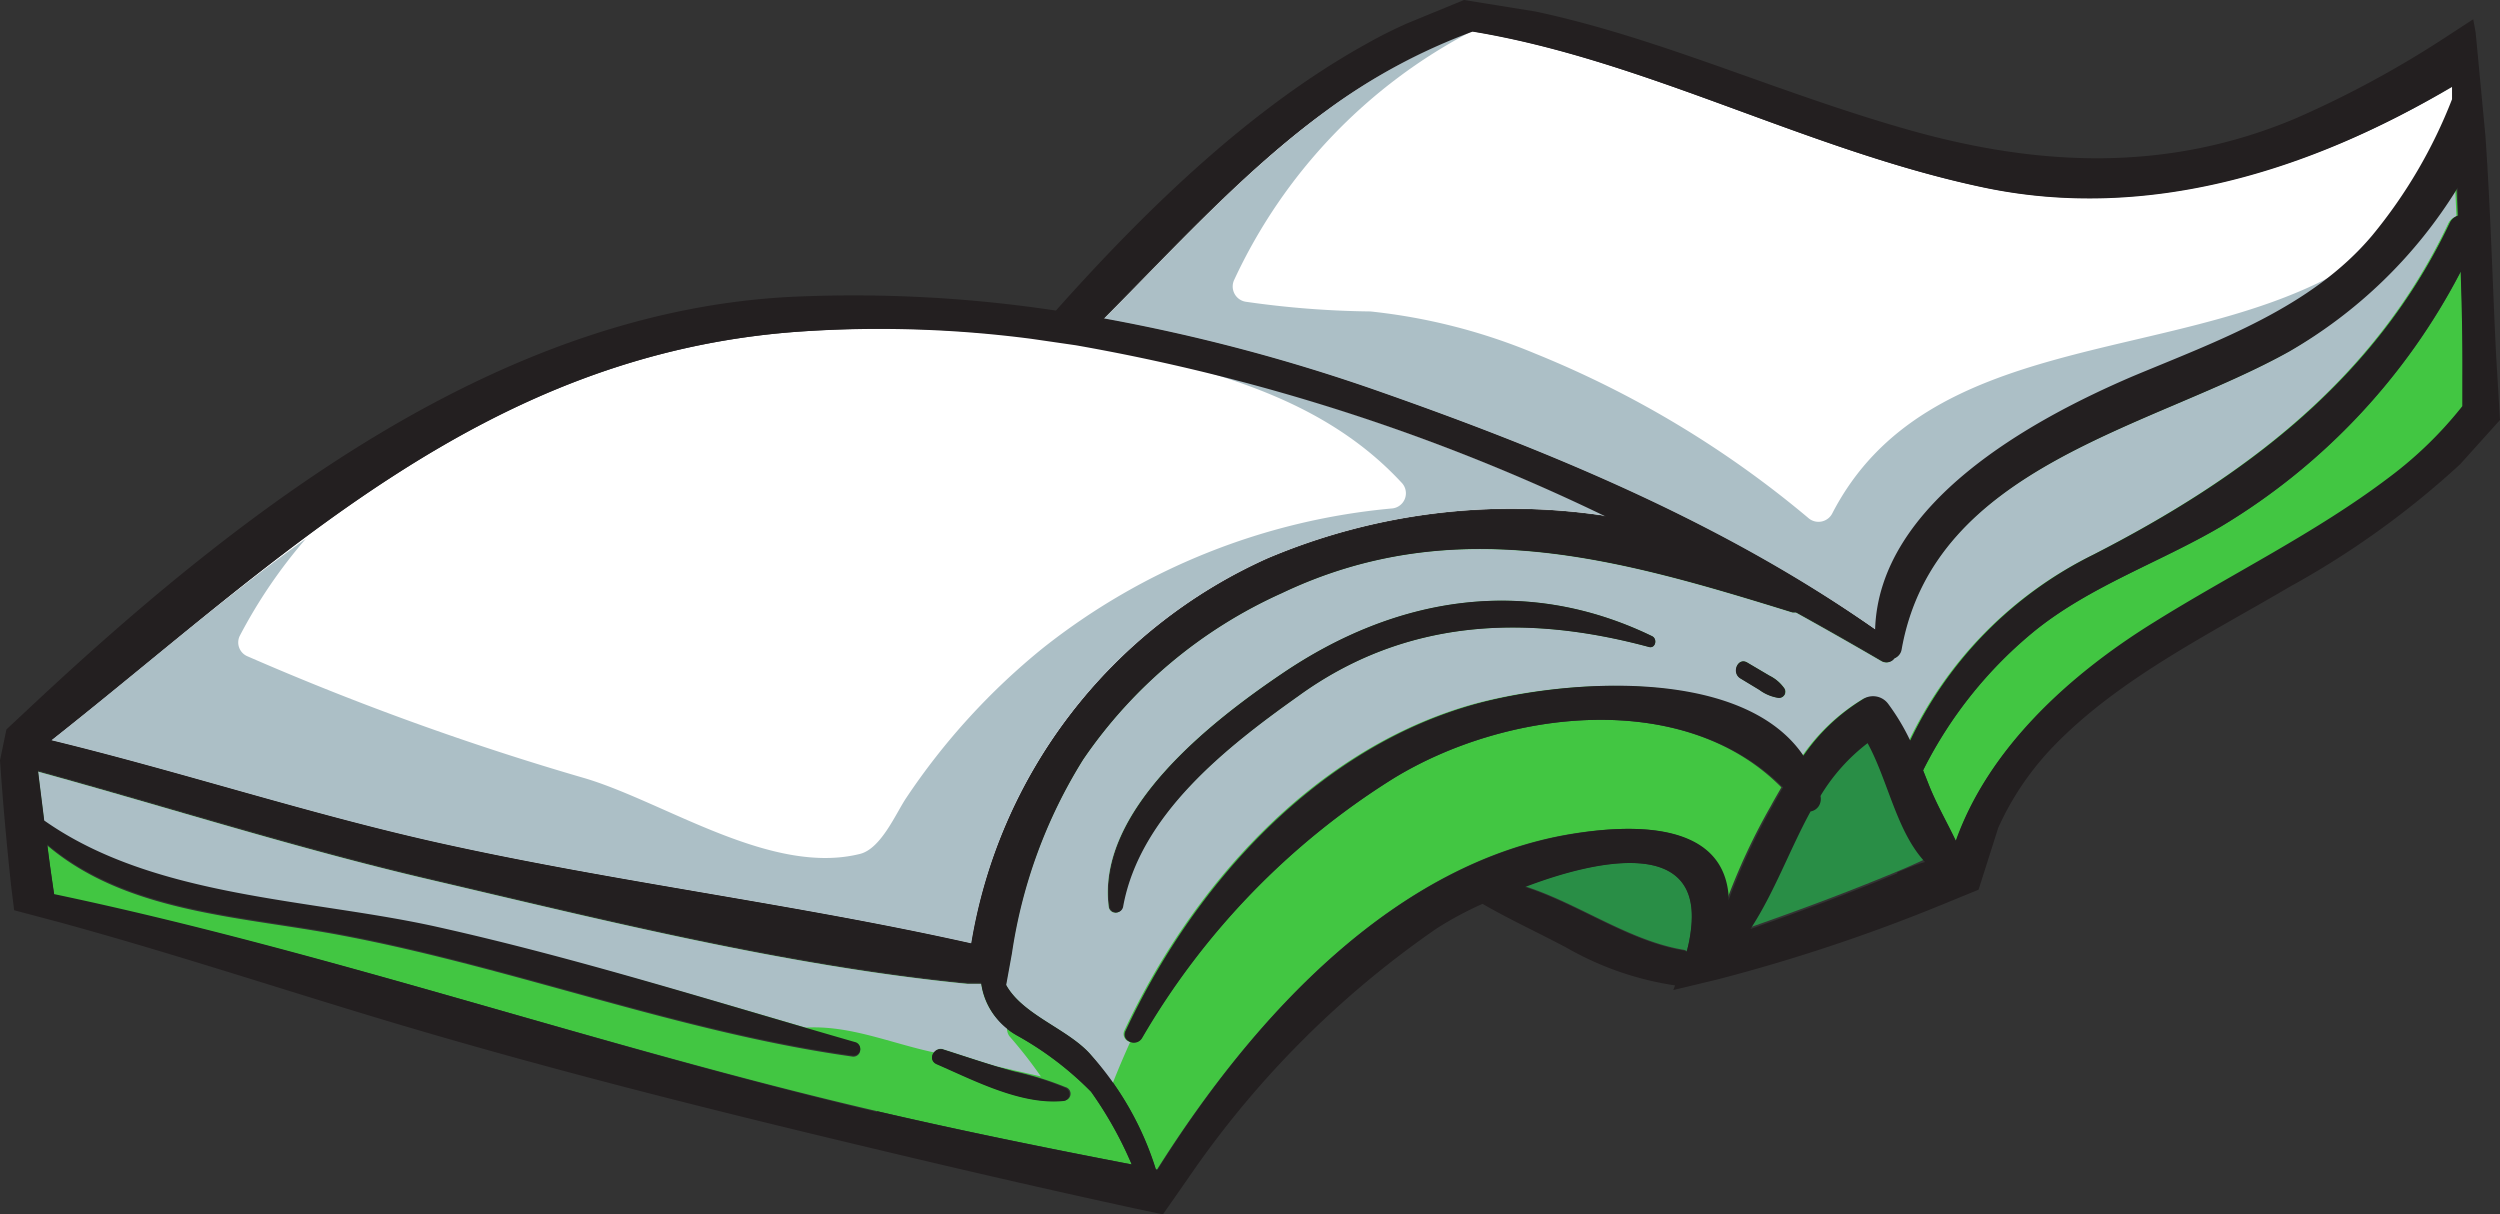<svg xmlns="http://www.w3.org/2000/svg" viewBox="0 0 113.1 54.94"><rect x="0" y="0" width="113.1" height="54.94" fill="#333333" stroke="none"/><defs><style>.cls-1{fill:#298e46;}.cls-2{fill:#42c642;}.cls-3{fill:#acbfc6;}.cls-4{fill:#fff;}.cls-5{fill:#231f20;}</style></defs><g id="Layer_2" data-name="Layer 2"><g id="Background_2" data-name="Background 2"><path class="cls-1" d="M82.34,35.94s0,0,0,0a.55.55,0,0,1-.44.69c-1,1.74-1.64,3.67-2.72,5.32,2.23-.78,4.46-1.61,6.64-2.52.42-.17.84-.36,1.25-.55-1.29-1.4-1.67-3.68-2.6-5.38A8.58,8.58,0,0,0,82.34,35.94Z"/><path class="cls-2" d="M100.46,23.83c-2.75,1.61-5.85,2.66-8.36,4.67A19.27,19.27,0,0,0,87,34.85l.27.69c.35.88.82,1.69,1.22,2.53,1.42-4.1,5-7.43,9-9.9,3.51-2.19,7.3-4,10.61-6.54a17.82,17.82,0,0,0,3.31-3.22c0-.49,0-.95,0-1.37,0-1.58,0-3.17-.08-4.76A29,29,0,0,1,100.46,23.83Z"/><path class="cls-1" d="M69,40.1c2.41.77,4.69,2.46,7.18,2.87a.67.67,0,0,1,.15.06l0-.06a6.7,6.7,0,0,0,.21-1.33C76.69,38.08,72.44,38.81,69,40.1Z"/><path class="cls-2" d="M46,46.84a3.23,3.23,0,0,1-1.61-2.33l-.62,0c-8.16-.8-16.44-2.87-24.3-4.71-6-1.4-11.83-3.26-17.75-4.89.09.75.19,1.51.28,2.26,5,3.52,12.06,3.53,17.81,4.82,6.36,1.42,12.6,3.4,18.86,5.2a.31.31,0,0,1-.11.61c-7.79-1.09-15.3-4-23.05-5.47-4.52-.87-9.74-1-13.37-4.08.09.75.2,1.5.31,2.25C15,43.09,27.23,47.38,39.68,50.27c3.83.89,7.67,1.67,11.52,2.41a17.41,17.41,0,0,0-1.84-3.29A14.76,14.76,0,0,0,46,46.84Zm2.11,2.95c-1.91.19-4-.92-5.73-1.66-.44-.19-.13-.8.3-.66,1.07.35,2.14.72,3.22,1a13.92,13.92,0,0,1,2.3.71A.31.31,0,0,1,48.11,49.79Z"/><path class="cls-3" d="M36.44,46.49c2-.12,3.87.71,5.81,1.12a.37.37,0,0,1,.43-.14c.8.26,1.6.53,2.41.77l2,.46a20.35,20.35,0,0,0-1.37-1.76.56.56,0,0,1-.16-.43,3,3,0,0,1-1.17-2l-.62,0c-8.16-.8-16.44-2.87-24.3-4.71-6-1.4-11.83-3.26-17.75-4.89.09.75.19,1.51.28,2.26,5,3.52,12.06,3.53,17.81,4.82S30.92,44.88,36.44,46.49Z"/><path class="cls-4" d="M43.94,42.68A23.2,23.2,0,0,1,57.35,25.25a28.31,28.31,0,0,1,15.32-1.91,91.28,91.28,0,0,0-24-7.76l-2-.29A53.34,53.34,0,0,0,36.19,15C21.87,16,12.71,25.28,2.32,33.49c5.84,1.42,11.62,3.32,17.43,4.62C27.71,39.89,36,40.89,43.94,42.68Z"/><path class="cls-4" d="M89.78,8.48c-8-1.66-15.32-5.77-23.2-7.07A26.88,26.88,0,0,0,60,5c-3.71,2.74-6.81,6.16-10.05,9.42a81.92,81.92,0,0,1,12.54,3.33c7.83,2.74,15.57,6,22.38,10.75.17-5.71,7-9.47,11.64-11.41,3.82-1.61,8.1-3.11,10.85-6.38a22.46,22.46,0,0,0,3.61-6.16l0-.64C104.45,7.74,97.1,10,89.78,8.48Z"/><path class="cls-3" d="M53.59,16.55c3.72,1,7.2,2.44,9.85,5.32A.69.69,0,0,1,63,23a29.76,29.76,0,0,0-15.82,6.32,30.53,30.53,0,0,0-6.19,6.79c-.46.69-1.13,2.28-2.08,2.52-4,1-8.78-2.31-12.41-3.41a126.24,126.24,0,0,1-15.33-5.54.68.68,0,0,1-.33-.9,22.92,22.92,0,0,1,3-4.41C9.9,27.2,6.2,30.42,2.32,33.49c5.84,1.42,11.62,3.32,17.43,4.62,8,1.78,16.21,2.78,24.19,4.57A23.2,23.2,0,0,1,57.35,25.25a28.31,28.31,0,0,1,15.32-1.91A99,99,0,0,0,53.59,16.55Z"/><path class="cls-3" d="M82.9,23.21a.7.7,0,0,1-1.06.25A46.06,46.06,0,0,0,69.46,16,26.52,26.52,0,0,0,62,14.09a42.6,42.6,0,0,1-5.65-.44.7.7,0,0,1-.51-1A24.12,24.12,0,0,1,66.59,1.41h0A26.88,26.88,0,0,0,60,5c-3.71,2.74-6.81,6.16-10.05,9.42a81.92,81.92,0,0,1,12.54,3.33c7.83,2.74,15.57,6,22.38,10.75.17-5.71,7-9.47,11.64-11.41,3.07-1.3,6.44-2.52,9.07-4.65C98.09,16.47,87.16,15,82.9,23.21Z"/><path class="cls-2" d="M103.53,15.91C97.29,19.4,87.47,21.06,86,29.39a.52.52,0,0,1-.32.4.43.43,0,0,1-.57.12q-1.91-1.11-3.87-2.2h-.16c-7.75-2.4-15.28-4.6-23.11-.87A21.59,21.59,0,0,0,49,34.36a22.89,22.89,0,0,0-3.24,8.75l-.26,1.43c.75,1.37,2.8,2,3.83,3.16a14,14,0,0,1,2.95,5.2l.07,0C56.79,45.86,63.19,39,71.12,37.72c2.38-.38,6.74-.68,7,2.77,0,.08,0,.16,0,.24a28.66,28.66,0,0,1,2-4.28c.15-.28.31-.55.47-.83C76.15,31.13,68.1,32.1,63,35.24a34,34,0,0,0-11.34,11.7c-.26.43-1,.15-.73-.33,3-6.41,8.35-12.49,15.35-14.63,4-1.22,12.46-1.95,15.29,2.25a8.84,8.84,0,0,1,2.66-2.54.85.85,0,0,1,1.17.19,9.9,9.9,0,0,1,1,1.67,18,18,0,0,1,8.29-8.42c6.78-3.47,12.74-7.89,16.12-15a.6.6,0,0,1,.38-.34l-.06-1.29A21.6,21.6,0,0,1,103.53,15.91ZM74.6,29.27C69,27.76,63.55,28,58.71,31.5c-3.24,2.3-7.19,5.38-7.94,9.54a.31.31,0,0,1-.61,0c-.58-4.36,4.65-8.41,7.8-10.54C63.11,27,69,26,74.74,28.78,75,28.91,74.89,29.35,74.6,29.27Zm5.85,2.3a1.94,1.94,0,0,1-.85-.36l-.86-.52c-.42-.26-.11-1,.32-.71l1,.59a1.76,1.76,0,0,1,.67.57A.28.28,0,0,1,80.45,31.57Z"/><path class="cls-3" d="M103.53,15.91C97.29,19.4,87.47,21.06,86,29.39a.52.52,0,0,1-.32.4.43.43,0,0,1-.57.12q-1.91-1.11-3.87-2.2h-.16c-7.75-2.4-15.28-4.6-23.11-.87A21.59,21.59,0,0,0,49,34.36a22.89,22.89,0,0,0-3.24,8.75l-.26,1.43c.75,1.37,2.8,2,3.83,3.16a14.31,14.31,0,0,1,1,1.33c.25-.64.52-1.27.8-1.89a.37.37,0,0,1-.26-.53c3-6.41,8.35-12.49,15.35-14.63,4-1.22,12.46-1.95,15.29,2.25a8.84,8.84,0,0,1,2.66-2.54.85.85,0,0,1,1.17.19,9.9,9.9,0,0,1,1,1.67,18,18,0,0,1,8.29-8.42c6.78-3.47,12.74-7.89,16.12-15a.6.6,0,0,1,.38-.34l-.06-1.29A21.6,21.6,0,0,1,103.53,15.91ZM74.6,29.27C69,27.76,63.55,28,58.71,31.5c-3.24,2.3-7.19,5.38-7.94,9.54a.31.31,0,0,1-.61,0c-.58-4.36,4.65-8.41,7.8-10.54C63.11,27,69,26,74.74,28.78,75,28.91,74.89,29.35,74.6,29.27Zm5.85,2.3a1.94,1.94,0,0,1-.85-.36l-.86-.52c-.42-.26-.11-1,.32-.71l1,.59a1.76,1.76,0,0,1,.67.57A.28.28,0,0,1,80.45,31.57Z"/><path class="cls-5" d="M45.9,48.49c-1.08-.3-2.15-.67-3.22-1-.43-.14-.74.47-.3.66,1.7.74,3.82,1.85,5.73,1.66a.31.31,0,0,0,.09-.59A13.92,13.92,0,0,0,45.9,48.49Z"/><path class="cls-5" d="M111.89.87l-1.12.73a46.25,46.25,0,0,1-6.9,3.75c-5.8,2.45-11.61,2.2-17.54.52S75.1,1.72,69.46.52L66.23,0l-2.6,1.07c-.6.27-1.19.56-1.77.89-5.2,2.87-9.92,7.41-14.09,12.09A61.36,61.36,0,0,0,36,13.42C22.74,14,11.09,22.88,1.36,32L.29,33,0,34.4l.06.84c.12,1.61.27,3.21.44,4.81l.14,1.13,2,.53c4.58,1.25,9.1,2.72,13.63,4.1,7.63,2.33,15.39,4.28,23.15,6.13,3.93.94,7.91,1.86,11.92,2.73l1.27.27,1.22-1.75A43.61,43.61,0,0,1,65,42a16,16,0,0,1,2.07-1.11c1.24.72,2.56,1.32,3.83,2a14,14,0,0,0,4.88,1.69l-.08.21,2-.48a79.21,79.21,0,0,0,10.2-3.4l1.61-.66.89-2.8A13,13,0,0,1,93,33.66c2.94-3,7-5,10.58-7.11A39.46,39.46,0,0,0,111.3,21L113.1,19l-.18-3c-.16-3.28-.25-6.57-.48-9.86L112,1.49ZM36.19,15a53.34,53.34,0,0,1,10.48.33l2,.29a91.28,91.28,0,0,1,24,7.76,28.31,28.31,0,0,0-15.32,1.91A23.2,23.2,0,0,0,43.94,42.68c-8-1.79-16.23-2.79-24.19-4.57-5.81-1.3-11.59-3.2-17.43-4.62C12.71,25.28,21.87,16,36.19,15Zm3.49,35.31C27.23,47.38,15,43.09,2.45,40.45c-.11-.75-.22-1.5-.31-2.25,3.63,3.07,8.85,3.21,13.37,4.08,7.75,1.48,15.26,4.38,23.05,5.47a.31.31,0,0,0,.11-.61c-6.26-1.8-12.5-3.78-18.86-5.2C14.06,40.65,7,40.64,2,37.12c-.09-.75-.19-1.51-.28-2.26,5.92,1.63,11.79,3.49,17.75,4.89,7.86,1.84,16.14,3.91,24.3,4.71l.62,0A3.23,3.23,0,0,0,46,46.84a14.76,14.76,0,0,1,3.36,2.55,17.41,17.41,0,0,1,1.84,3.29C47.35,51.94,43.51,51.16,39.68,50.27Zm36.85-8.63A6.7,6.7,0,0,1,76.32,43l0,.06a.67.67,0,0,0-.15-.06c-2.49-.41-4.77-2.1-7.18-2.87C72.44,38.81,76.69,38.08,76.53,41.64Zm9.3-2.17c-2.18.91-4.41,1.74-6.64,2.52,1.08-1.65,1.77-3.58,2.72-5.32a.55.55,0,0,0,.44-.69s0,0,0,0a8.58,8.58,0,0,1,2.14-2.4c.93,1.7,1.31,4,2.6,5.38C86.67,39.11,86.25,39.3,85.83,39.47ZM111.4,17c0,.42,0,.88,0,1.37a17.82,17.82,0,0,1-3.31,3.22c-3.31,2.51-7.1,4.35-10.61,6.54-4,2.47-7.53,5.8-9,9.9-.4-.84-.87-1.65-1.22-2.53L87,34.85A19.27,19.27,0,0,1,92.1,28.5c2.51-2,5.61-3.06,8.36-4.67a29,29,0,0,0,10.86-11.55C111.37,13.87,111.41,15.46,111.4,17Zm-.19-7.25a.6.6,0,0,0-.38.34c-3.38,7.11-9.34,11.53-16.12,15a18,18,0,0,0-8.29,8.42,9.9,9.9,0,0,0-1-1.67.85.85,0,0,0-1.17-.19,8.84,8.84,0,0,0-2.66,2.54C78.75,30,70.27,30.76,66.29,32c-7,2.14-12.35,8.22-15.35,14.63-.22.48.47.76.73.33A34,34,0,0,1,63,35.24c5.09-3.14,13.14-4.11,17.67.38-.16.28-.32.55-.47.83a28.66,28.66,0,0,0-2,4.28c0-.08,0-.16,0-.24-.3-3.45-4.66-3.15-7-2.77C63.19,39,56.79,45.86,52.37,52.92l-.07,0a14,14,0,0,0-2.95-5.2c-1-1.16-3.08-1.79-3.83-3.16l.26-1.43A22.89,22.89,0,0,1,49,34.36,21.59,21.59,0,0,1,58,26.83c7.83-3.73,15.36-1.53,23.11.87h.16q2,1.09,3.87,2.2a.43.43,0,0,0,.57-.12.52.52,0,0,0,.32-.4c1.48-8.33,11.3-10,17.54-13.48a21.6,21.6,0,0,0,7.62-7.41Zm-.28-5.26a22.46,22.46,0,0,1-3.61,6.16c-2.75,3.27-7,4.77-10.85,6.38C91.88,19,85,22.77,84.83,28.48c-6.81-4.78-14.55-8-22.38-10.75A81.92,81.92,0,0,0,49.91,14.4C53.15,11.14,56.25,7.72,60,5a26.88,26.88,0,0,1,6.62-3.57c7.88,1.3,15.25,5.41,23.2,7.07,7.32,1.52,14.67-.74,21.11-4.59Z"/><path class="cls-5" d="M74.74,28.78C69,26,63.11,27,58,30.48c-3.15,2.13-8.38,6.18-7.8,10.54a.31.31,0,0,0,.61,0c.75-4.16,4.7-7.24,7.94-9.54C63.55,28,69,27.76,74.6,29.27,74.89,29.35,75,28.91,74.74,28.78Z"/><path class="cls-5" d="M80.05,30.57l-1-.59c-.43-.25-.74.45-.32.71l.86.52a1.94,1.94,0,0,0,.85.36.28.28,0,0,0,.27-.43A1.76,1.76,0,0,0,80.05,30.57Z"/></g></g></svg>